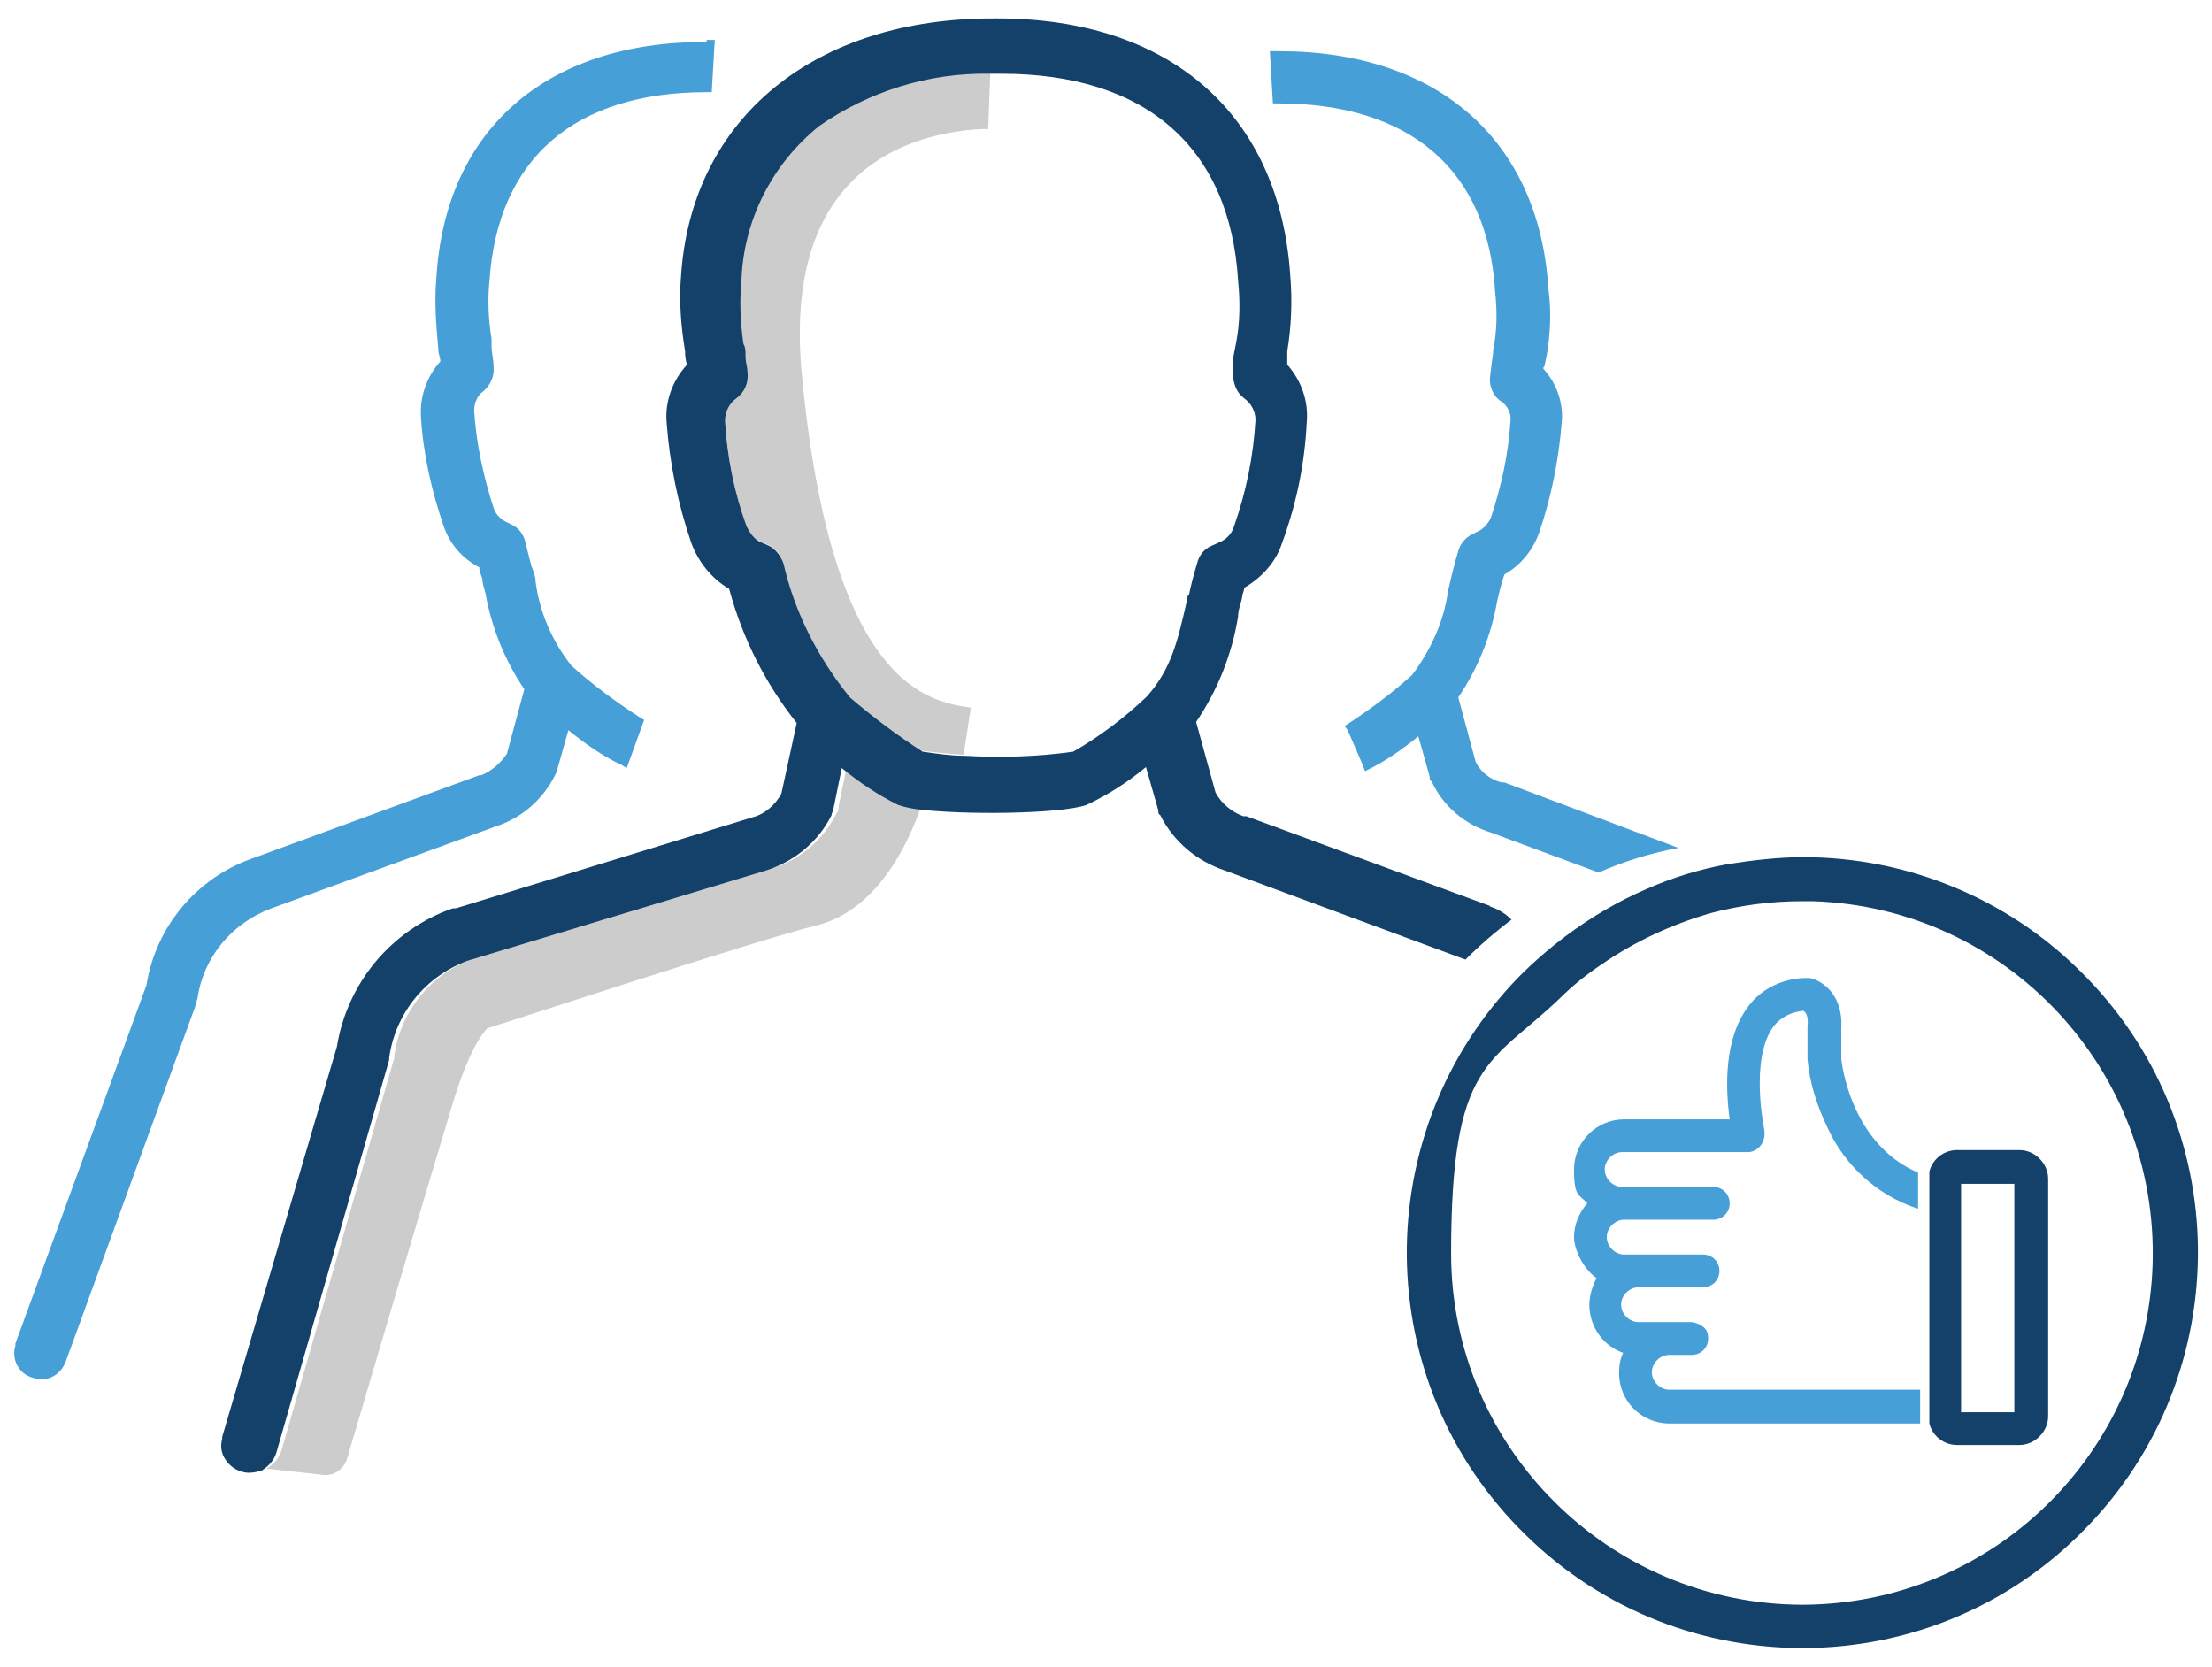 <?xml version="1.0" encoding="UTF-8"?>
<svg id="Layer_1" xmlns="http://www.w3.org/2000/svg" xmlns:xlink="http://www.w3.org/1999/xlink" version="1.1" viewBox="0 0 216 162.8">
  <!-- Generator: Adobe Illustrator 29.3.1, SVG Export Plug-In . SVG Version: 2.1.0 Build 151)  -->
  <defs>
    <style>
      .st0 {
        fill: none;
      }

      .st1 {
        fill: #ccc;
      }

      .st2 {
        fill: #479fd8;
      }

      .st3 {
        fill: #134169;
      }
    </style>
  </defs>
  <path class="st3" d="M188.4,114.4v24.6c.3,1.2,1.4,2.1,2.7,2.1h6.1c1.5,0,2.8-1.3,2.8-2.8v-23.2c0-1.5-1.3-2.8-2.8-2.8h-6.1c-1.3,0-2.4.9-2.7,2.1ZM191.5,115.6h5.2v22.3h-5.2v-22.3Z"/>
  <path class="st0" d="M83.2,17.8c-3.9,4-5.6,10.3-4.8,18.8,2.9,30.5,12.4,32,16.5,32.5l-.7,4.6c3.5.2,7.1,0,10.6-.4,2.6-1.5,5-3.3,7.2-5.4,2.3-2.7,3-5.5,3.8-8.9l.2-1c.3-1,.5-2.1.8-3.2.2-.8.7-1.4,1.4-1.7l.9-.4c.6-.3,1.1-.8,1.3-1.5,1.2-3.4,1.9-6.9,2.1-10.4,0-.9-.3-1.7-1.1-2.1-.8-.6-1.2-1.5-1.1-2.5,0-.4,0-.7,0-1.1,0-.7.2-1.3.3-1.8.3-2,.4-4.1.2-6.1-.8-13-9-20.2-23.1-20.2h-1.2l-.2,5.5s-8.1-.1-13.2,5.3Z"/>
  <path class="st1" d="M82.7,74.8l-.8,3.9c0,.2,0,.5-.2.7-1.3,2.6-3.6,4.6-6.4,5.4l-29.1,8.8c-4.1,1.5-7.1,5.1-7.7,9.5v.2l-11,38.3c-.2.7-.7,1.3-1.3,1.7-.1,0-.1.1-.2.1l5.4.6c1.1.2,2.2-.5,2.5-1.6,1.8-6.1,7.5-25.4,10.2-34.3,1.6-5.4,3-7.2,3.5-7.7,1.1-.3,26.6-8.7,32-10,5.9-1.4,9-7.7,10.4-11.8-.6,0-1.2-.2-1.7-.4-2.1-.9-3.9-2-5.6-3.4Z"/>
  <path class="st1" d="M80,12.2c-4.7,3.6-7.5,9.2-7.7,15.1-.2,2.1-.2,4.2.2,6.2,0,.4,0,.8.2,1.2.2.5.2,1.1.3,1.6,0,1-.3,1.9-1.1,2.5-.7.5-1.1,1.3-1.1,2.2.2,3.5.9,7,2,10.3.2.6.7,1.2,1.3,1.5l.9.4c.7.3,1.2.9,1.4,1.6h0c1.2,4.9,3.4,9.4,6.5,13.2,2.2,2,4.5,3.8,7.1,5.3,1.4.2,2.7.3,4.1.4l.7-4.6c-4.1-.6-13.6-2-16.5-32.5-.8-8.4.8-14.7,4.8-18.8,5.2-5.4,13.3-5.2,13.4-5.2l.2-5.5c-5.9-.2-11.8,1.6-16.7,5.1Z"/>
  <path class="st3" d="M145.6,88.5l-23.9-8.8h-.3c-1.1-.4-2.1-1.2-2.7-2.3l-1.9-6.9c2.1-3.1,3.5-6.6,4.1-10.3,0-.7.3-1.3.4-1.9,0-.3.2-.6.2-.9,1.7-1,3.1-2.5,3.7-4.4,1.4-3.8,2.2-7.7,2.4-11.7.2-2.1-.5-4.1-1.9-5.7,0-.3,0-.5,0-.8s0-.3,0-.5c.4-2.4.5-4.9.3-7.3-1-15.8-11.7-25.2-28.6-25.2h-.2c-17.6-.1-29.7,9.7-30.7,25.2-.2,2.4,0,4.9.4,7.3,0,.3,0,.8.2,1.3-1.4,1.5-2.2,3.6-2,5.7.3,4,1.1,7.9,2.4,11.7.7,1.9,2,3.5,3.7,4.5,1.3,4.8,3.5,9.2,6.6,13.1l-1.5,6.9c-.6,1.1-1.6,2-2.8,2.3l-29,8.9h-.3c-6,2.1-10.3,7.3-11.3,13.5l-11.2,38.1v.2c-.2.7-.1,1.4.3,2s.9,1,1.6,1.2c.6.2,1.3.1,1.9-.1q.1,0,.2-.1c.6-.4,1.1-1,1.3-1.7l11-38.3v-.2c.6-4.4,3.6-8,7.7-9.5l29.1-8.8c2.8-.9,5.1-2.8,6.4-5.4,0-.2.2-.5.2-.7l.8-3.9c1.7,1.4,3.5,2.6,5.5,3.6.6.2,1.1.3,1.7.4,4.5.6,14.1.5,16.7-.4,2.1-1,4-2.2,5.8-3.7l1.2,4.2c0,.2,0,.4.2.5,1.3,2.6,3.6,4.5,6.3,5.4l23.5,8.7c1.4-1.4,2.9-2.7,4.5-3.9-.6-.6-1.4-1.1-2.2-1.3ZM116,58.1l-.2,1c-.8,3.4-1.4,6.2-3.8,8.9-2.2,2.1-4.6,3.9-7.2,5.4-3.5.5-7.1.6-10.6.4-1.4,0-2.7-.2-4.1-.4-2.5-1.6-4.9-3.4-7.1-5.3-3.1-3.8-5.4-8.3-6.5-13.1h0c-.3-.8-.8-1.4-1.4-1.7l-.9-.4c-.6-.3-1-.9-1.3-1.5-1.2-3.3-1.9-6.8-2.1-10.3,0-.9.4-1.7,1.1-2.2.8-.6,1.2-1.5,1.1-2.5,0-.5-.2-1.1-.2-1.6,0-.5,0-.9-.2-1.2-.3-2.1-.4-4.1-.2-6.2.2-5.9,3-11.4,7.6-15.1,4.9-3.4,10.7-5.2,16.6-5.1h1.2c14.1,0,22.3,7.2,23.1,20.2.2,2,.2,4.1-.2,6.1s-.2,1.1-.3,1.8c0,.3,0,.7,0,1.1,0,1,.3,1.9,1.1,2.5.7.5,1.1,1.3,1.1,2.1-.2,3.5-.9,7-2.1,10.4-.2.7-.7,1.2-1.3,1.5l-.9.4c-.7.3-1.2.9-1.4,1.7-.3,1-.6,2.1-.8,3.1Z"/>
  <path class="st2" d="M146.9,76.4h-.3c-1.1-.3-2-1-2.5-2l-1.7-6.3c1.9-2.8,3.2-6,3.8-9.4h0c.2-.9.4-1.7.7-2.6,1.6-.9,2.8-2.4,3.4-4.1,1.2-3.5,1.9-7.1,2.2-10.7.2-1.9-.5-3.9-1.8-5.3,0,0,0-.2.1-.2.1-.3.1-.6.2-.9.4-2.2.5-4.5.2-6.7-.9-14.5-10.8-23.2-26.3-23.2h-.9l.3,5.1h.5c12.9,0,20.5,6.5,21.2,18.4.2,1.9.2,3.8-.2,5.7v.3c-.1.7-.2,1.4-.3,2.3s.3,1.9,1.1,2.4c.6.4,1,1.2.9,1.9-.2,3.2-.9,6.4-1.9,9.4-.2.5-.6,1-1.1,1.3l-.8.4c-.6.3-1.1.9-1.3,1.6-.4,1.3-.7,2.6-1,3.9-.4,3-1.7,5.8-3.5,8.2-2.1,1.9-4.3,3.5-6.6,5l.3.4h0l1.3,3h0l.2.5h0l.2.5c1.9-.9,3.6-2.1,5.2-3.4l1.1,3.9c0,.2,0,.4.2.5,1.1,2.4,3.2,4.2,5.8,5l10.5,3.9c2.5-1.1,5.1-1.9,7.8-2.4l-17-6.4Z"/>
  <path class="st2" d="M68.8,4.1c-15.6,0-25.4,8.7-26.2,23.2-.2,2.3,0,4.5.2,6.8h0c0,.5.2.8.2,1.2-1.3,1.4-2,3.4-1.9,5.3.2,3.6,1,7.2,2.2,10.7.6,1.8,1.8,3.2,3.5,4.1,0,.4.2.8.3,1.1,0,.5.2,1,.3,1.4.6,3.4,1.9,6.6,3.8,9.4l-1.7,6.3c-.6.9-1.5,1.7-2.5,2.1h-.2l-22.1,8.1c-5.5,1.9-9.5,6.7-10.4,12.4L1.5,131.2v.2c-.4,1.3.3,2.7,1.6,3.1.3.1.6.2.9.2,1.1,0,2-.7,2.4-1.7l12.8-35.1v-.2c0,0,.1-.2.1-.3.6-4,3.4-7.3,7.2-8.7l21.9-8c2.5-.8,4.6-2.6,5.8-5s.2-.3.2-.5l1.1-3.9c1.6,1.3,3.3,2.5,5.2,3.4l.5.3,1.7-4.7-.5-.3c-2.3-1.5-4.5-3.1-6.6-5-1.9-2.4-3.1-5.2-3.5-8.2,0-.5-.2-1-.4-1.5-.2-.8-.4-1.5-.6-2.4-.2-.7-.6-1.3-1.2-1.6l-.8-.4c-.5-.3-.9-.7-1.1-1.3-1-3.1-1.7-6.3-1.9-9.5,0-.7.3-1.5.9-1.9.7-.6,1.1-1.5,1-2.4,0-.7-.2-1.3-.2-2s0-.4,0-.7c-.3-1.9-.4-3.8-.2-5.7.8-11.9,8.3-18.4,21.2-18.4h.5l.3-5.1h-.8v.2Z"/>
  <path class="st3" d="M176.1,83.7c-2.5,0-5,.3-7.5.7-2.7.5-5.3,1.3-7.8,2.4-2.8,1.2-5.5,2.8-7.9,4.6-1.6,1.2-3.1,2.5-4.5,3.9-14.9,15.2-14.7,39.7.6,54.6,15.2,14.9,39.7,14.7,54.6-.6,14.9-15.2,14.7-39.7-.6-54.6-7.1-7-16.8-11-26.9-11ZM176.1,156.7c-19,0-34.4-15.4-34.4-34.3s3.8-18.4,10.6-24.9c1.3-1.3,2.7-2.4,4.2-3.4,3.2-2.2,6.7-3.8,10.4-4.9,3-.8,6-1.2,9.1-1.2h1c19,.6,33.8,16.5,33.2,35.5-.6,18.4-15.6,33.1-34.1,33.2Z"/>
  <rect class="st0" x="191.5" y="115.6" width="5.2" height="22.3"/>
  <path class="st2" d="M155.9,124.8c-.4.8-.7,1.7-.7,2.6,0,2.1,1.3,4,3.3,4.7-.3.6-.4,1.3-.4,2,0,2.7,2.2,4.9,4.9,4.9h24.5v-3.3h-24.5c-.9,0-1.7-.8-1.7-1.7s.8-1.7,1.7-1.7h2.2c.9,0,1.6-.7,1.6-1.6s-.4-1.1-.9-1.4c-.3-.1-.5-.2-.8-.2h-5.1c-.9,0-1.7-.8-1.7-1.7s.8-1.7,1.7-1.7h6.3c.9,0,1.6-.7,1.6-1.6s-.7-1.6-1.6-1.6h-7.7c-.9,0-1.7-.8-1.7-1.7s.8-1.7,1.7-1.7h8.7c.9,0,1.6-.7,1.6-1.6s-.7-1.6-1.6-1.6h-8.9c-.9,0-1.7-.8-1.7-1.7s.8-1.7,1.7-1.7h12.3c.4,0,.8-.2,1.1-.5s.5-.8.5-1.2v-.4s-1.5-7,.9-10.2c.7-.9,1.8-1.4,2.9-1.5.3.2.5.6.4,1.5v3.2c.2,2.3.9,4.5,1.9,6.6,1.7,3.8,4.9,6.7,8.8,8h.1v-3.5h0c-6.6-2.8-7.5-10.8-7.5-11.2v-2.9c.2-3.4-2-4.7-3.1-4.9h-.3c-2.2,0-4.4,1-5.7,2.8-2.4,3.2-2.2,8-1.8,11h-10.3c-2.7,0-4.9,2.2-4.9,4.9s.5,2.4,1.3,3.3c-.8.9-1.3,2.1-1.3,3.3s.9,3.1,2.2,4Z"/>
</svg>